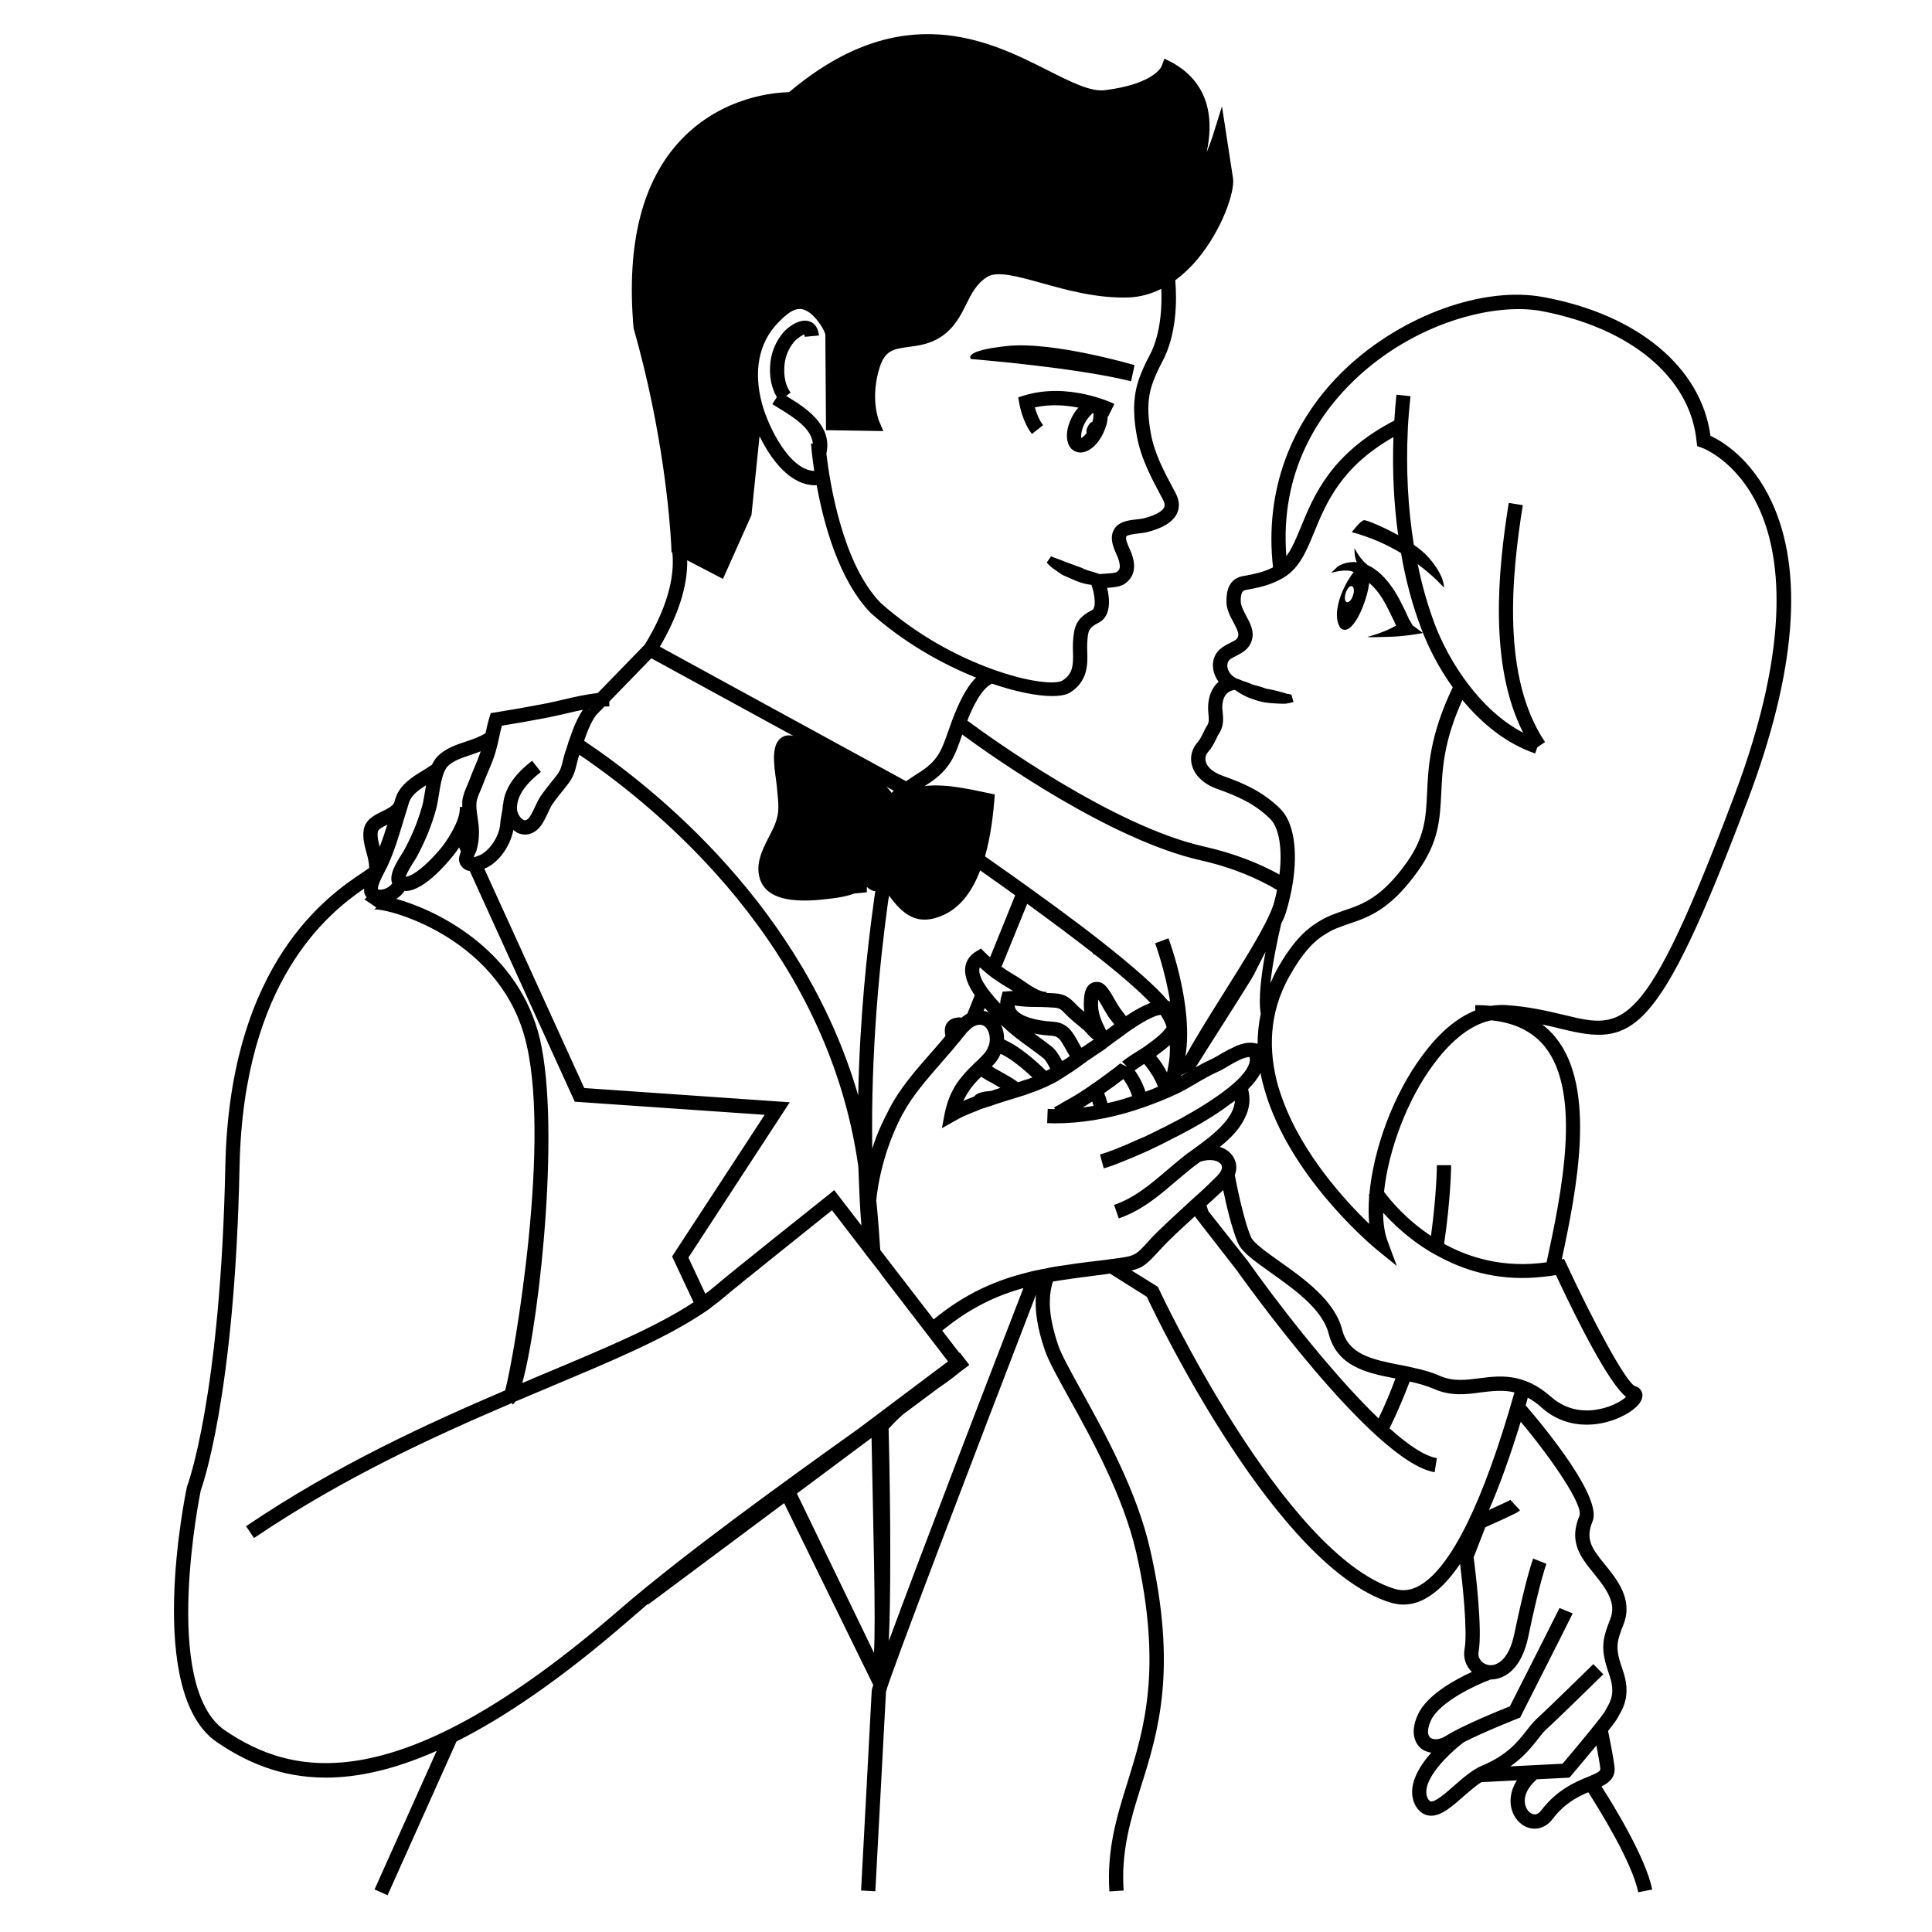 <?xml version="1.0" encoding="UTF-8"?>
<!-- Uploaded to: ICON Repo, www.svgrepo.com, Generator: ICON Repo Mixer Tools -->
<svg fill="#000000" width="800px" height="800px" version="1.1" viewBox="144 144 512 512" xmlns="http://www.w3.org/2000/svg">
 <g>
  <path d="m443.74 245.04 0.934-4.277s-21.488-6.328-33.668-5.078c-12.184 1.254-9.672 3.465-9.672 3.465-0.004 0.004 27.5 2.176 42.406 5.891z"/>
  <path d="m415.43 248.8-1.586 0.484 0.277 1.637c0.035 0.203 0.871 4.969 3.352 8.09l2.961-2.352c-1.098-1.379-1.793-3.32-2.188-4.695 4.117-0.91 8.176-0.586 11.543 0.066-0.691 0.742-1.328 1.684-1.824 2.719-1.211 2.418-1.562 4.938-0.906 6.699 0.301 1.008 0.953 1.715 1.762 2.117 0.508 0.25 1.008 0.352 1.512 0.352 2.172 0 4.535-1.969 5.996-5.039 0.754-1.566 1.211-3.074 1.211-4.488v-0.012c0.023 0.012 0.117 0.055 0.121 0.055l1.652-3.394c-0.496-0.23-12.152-5.809-23.883-2.238zm15.906 7.617c1.008-2.016 2.266-2.871 2.316-3.074 0.152 0.203 0.258 1.16-0.145 2.418-0.004 0.016-0.016 0.035-0.02 0.055-0.328-0.02-0.848 0.465-1.234 1.27-0.352 0.715-0.406 1.32-0.266 1.629-0.02 0.02-0.023 0.055-0.047 0.07-0.504 0.711-1.059 1.113-1.359 1.316-0.152-0.613-0.051-1.973 0.754-3.684z"/>
  <path d="m607.11 356.22c12.898-34.109 15.008-60.855 6.348-79.352-5.344-11.438-13.25-16.02-16.172-17.375-2.418-18.035-19.145-32.094-44.082-36.727-15.973-3.074-37.633 4.781-52.598 18.941-14.711 13.957-21.512 32.598-19.242 52.648-2.574 1.309-5.094 1.762-6.852 2.117-1.008 0.152-1.762 0.301-2.316 0.551-2.215 0.91-3.273 3.125-3.176 6.606 0.051 1.914 1.008 3.727 1.863 5.289 0.707 1.367 1.461 2.769 1.258 3.578-0.152 0.855-0.754 1.211-2.215 1.914-1.664 0.848-3.934 1.957-4.438 4.981-0.25 1.812 0.301 3.777 1.461 5.289-2.266 1.914-3.074 5.238-2.719 8.312 0.152 1.512 0.25 2.367-0.301 3.223-0.402 0.605-0.711 1.309-1.059 2.016-0.457 0.906-0.863 1.762-1.41 2.367-1.566 1.762-2.172 3.93-1.613 6.098 0.707 2.769 3.125 5.09 6.648 6.348 5.441 1.969 9.926 3.836 14.156 8.012 2.371 2.418 3.231 8.016 2.418 14.715-5.188-2.871-11.789-5.594-20.102-7.457-23.926-5.375-56.336-28.695-62.617-33.344 1.246-3.152 3.613-8.438 6.551-9.789 6.363 2.18 11.984 3.281 15.91 3.281 2.141 0 3.789-0.316 4.785-0.945 4.769-3.008 4.637-7.57 4.535-10.906-0.02-0.766-0.051-1.512-0.004-2.207 0.207-3.266 0.336-4.004 2.996-5.359 3.441-1.754 2.969-6.402 2.289-9.266 1.934-0.117 3.496-0.309 4.539-0.996 3.914-2.586 2.371-6.852 1.863-8.266-0.133-0.363-0.316-0.77-0.516-1.211-0.48-1.066-1.199-2.672-0.734-3.215 0.387-0.414 2.41-0.637 3.266-0.73 0.785-0.09 1.512-0.172 2.051-0.309 4.332-1.078 7.047-2.785 8.082-5.082 0.5-1.125 0.832-2.949-0.406-5.285l-0.395-0.734c-2.684-5.008-5.219-9.742-6.188-15.129-0.953-5.219-0.871-9.129 0.266-12.664 0.574-1.797 1.516-3.934 2.711-6.168 3.93-7.297 3.953-16.348 3.512-21.723 2.023-1.492 3.981-3.305 5.809-5.488 6.559-7.824 10.004-17.945 9.496-21.496l-2.934-19.109-2.422 7.762c-0.414 1.309-0.973 2.84-1.648 4.434 0.875-3.941 1.176-8.273 0.098-12.363-1.32-4.961-4.457-8.836-9.34-11.496l-1.934-0.969-0.766 2.035c-0.016 0.051-1.906 4.699-15.035 6.324-3.812 0.449-8.996-2.176-15.043-5.231-15.41-7.789-38.664-19.543-68.613 5.754-3.445 0.055-17.637 1.02-28.641 12.625-10.281 10.844-14.539 27.512-12.586 49.906 7.875 27.625 9.609 50.922 9.941 56.793h-0.012l0.016 0.102c0.047 0.848 0.066 1.32 0.066 1.355l0.035 1.109 0.23 0.121c0.75 6.957-1.797 15.445-7.309 24.41l-12.449 12.809c-3.043 0.348-6.141 1.043-9.145 1.75-1.586 0.371-3.16 0.734-4.676 1.039-4.414 0.855-8.922 1.652-13.387 2.363l-1.16 0.18-0.348 1.129c-0.43 1.387-0.73 2.781-1.031 4.172-1.379 0.918-3.144 1.551-5.043 2.18-2.801 0.934-5.691 1.895-7.742 4.055-0.574 0.609-1.027 1.344-1.41 2.144-0.73 0.508-1.523 0.996-2.332 1.492-2.891 1.777-6.172 3.785-7.32 7.359-0.133 0.406-0.25 0.816-0.371 1.223-0.492 0.977-1.809 1.621-3.215 2.301-1.98 0.957-4.434 2.152-4.856 4.918-0.324 2.141 0.23 4.16 0.77 6.121 0.383 1.402 0.691 2.715 0.68 3.941-0.414 0.301-1.113 0.762-1.738 1.203-8.664 5.793-35.16 23.527-36.375 77.535-1.258 61.414-9.957 84.645-10.203 85.352-0.453 2.211-11.234 54.562 8.012 67.609 7.508 5.09 16.676 9.367 28.816 9.367 8.273 0 17.941-2.016 29.379-7.09l-16.461 36.719 3.445 1.547 18.27-40.758c12.871-6.465 27.855-16.652 45.523-31.98 1.863-1.605 3.559-3.062 5.148-4.43l0.102 0.137 36.051-26.883 23.617 48.199c-0.25 0.75-0.402 1.258-0.402 1.461l-2.82 53 3.777 0.203 2.82-52.852c0.656-3.324 23.629-63.324 39.75-105.25-0.348 4.031 0.309 8.711 2.316 14.609 0.957 2.867 3.375 7.203 6.402 12.695 6.098 10.984 14.402 26.047 17.836 40.961 7.047 30.938 2.066 46.91-2.316 61.012-2.828 9.07-5.492 17.633-4.785 28.863l3.777-0.25c-0.707-10.531 1.863-18.785 4.586-27.508 4.586-14.559 9.723-31.035 2.414-62.977-3.523-15.418-11.992-30.73-18.184-41.918-2.828-5.141-5.297-9.566-6.152-12.086-2.519-7.457-2.769-12.594-1.406-16.883 3.523-0.598 7.047-1.059 10.625-1.512 1.461-0.203 2.973-0.348 4.434-0.605h0.055c4.328 2.719 8.414 5.297 9.77 6.152 3.273 6.953 34.613 71.844 64.641 81.062 1.109 0.301 2.215 0.504 3.375 0.504 2.117 0 4.231-0.605 6.297-1.863 2.922-1.715 5.84-4.68 8.711-8.914 0.578 4.731 2.051 17.809 1.18 22.621-0.414 2.281 0.371 4.488 1.941 5.996-4.523 2.082-11.906 6.125-14.273 11.254-2.473 5.356-0.312 8.062 0.734 8.973 0.77 0.676 1.75 1.012 2.785 1.195-3.473 3.894-6.574 9.098-4.309 13.801 0.863 1.602 2.031 2.555 3.477 2.816 0.273 0.051 0.543 0.074 0.816 0.074 2.719 0 5.426-2.367 8.504-5.066 1.598-1.395 3.231-2.816 4.785-3.824l9.418-0.48c-2.055 3.203-1.785 6.066-1.465 7.387 0.656 2.711 2.629 4.793 5.039 5.301 0.379 0.082 0.754 0.117 1.137 0.117 1.793 0 3.492-0.906 4.777-2.594 3.113-4.082 6.492-5.805 9.426-7.059 2.785 4.336 11.688 18.637 13.227 26.512l3.707-0.73c-1.617-8.297-10.203-22.273-13.422-27.312 2.125-1.062 3.789-2.5 3.426-5.371-0.324-2.551-1.289-7.402-1.684-9.34 1.305-1.652 2.312-3.012 2.578-3.566 0.105-0.215 0.242-0.449 0.383-0.707 1.102-1.93 3.152-5.523 0.922-11.844-2.074-5.906-1.699-7.289 0.23-12.211 2.551-6.535-1.77-11.848-4.918-15.73-3.344-4.117-5.359-6.606-3.309-11.488 2.586-6.219-12.098-24.188-17.734-30.742 0-0.004 0.004-0.012 0.004-0.016 0.203-0.656 0.398-1.367 0.551-2.016 1.16 0.605 2.418 1.461 3.68 2.625 3.723 3.32 7.961 4.527 11.941 4.527 3.672 0 7.152-1.008 9.969-2.519 1.566-0.805 5.09-3.023 4.785-5.543-0.152-1.113-0.957-1.914-2.016-2.172-2.519-1.258-11.336-17.781-18.086-32.344l-0.656-1.359-0.605 0.152c3.981-18.59 9.27-45.293-1.562-58.746-1.059-1.316-2.266-2.519-3.633-3.527 1.77 0.352 3.43 0.754 4.988 1.152 18.945 4.606 25.445 3.094 49.426-60.434zm-123.55 32.469c0.734-1.367 1.137-2.371 1.734-4.66 0.203-0.707 0.352-1.367 0.508-2.016 0.348-1.406 0.605-2.769 0.805-4.082 1.359-8.766 0.203-16.07-3.273-19.547-4.785-4.734-9.875-6.852-15.516-8.867-2.316-0.863-3.93-2.215-4.281-3.727-0.258-0.957 0-1.812 0.75-2.672 0.91-1.008 1.461-2.215 2.016-3.273 0.25-0.551 0.504-1.109 0.855-1.605 1.258-2.016 1.008-4.031 0.805-6.047-0.203-1.664 0.145-4.586 2.664-5.238l0.66-0.152c0.051 0.055 0.051 0.055 0.102 0.105 0.605 0.453 1.566 1.059 2.519 1.512 1.008 0.555 2.168 0.855 3.273 1.258 0.656 0.152 1.004 0.301 1.914 0.453 0.551 0.051 1.109 0.152 1.605 0.203 1.062 0.105 2.016 0.105 2.871 0.152h1.16c0.453-0.105 0.805-0.152 1.152-0.203 0.605-0.152 0.91-0.25 0.91-0.25l-0.555-1.914s-0.203-0.105-0.555-0.152c-0.203-0.051-0.402-0.105-0.656-0.105-0.301-0.145-0.656-0.25-1.109-0.348-0.805-0.203-1.77-0.508-2.769-0.711-0.555-0.102-1.059-0.203-1.613-0.301l-1.309-0.453c-0.957-0.352-2.016-0.453-2.922-0.91-0.895-0.406-1.75-0.559-2.606-0.961-0.348-0.152-0.707-0.309-0.953-0.352-0.105-0.051-0.152-0.102-0.25-0.102l-0.352-0.258c-1.059-0.551-2.117-2.168-1.863-3.473 0.152-1.008 0.754-1.41 2.316-2.168 1.512-0.805 3.629-1.812 4.231-4.488 0.555-2.211-0.605-4.328-1.605-6.191-0.66-1.258-1.367-2.625-1.41-3.68-0.051-1.152 0.102-2.672 0.855-2.973 0.203-0.102 0.953-0.25 1.562-0.352 2.117-0.402 5.75-1.059 9.168-3.223 4.031-2.519 5.793-6.852 7.859-11.84 3.18-7.758 7.106-17.332 21.016-25.246-0.309 8.969 0.102 17.738 1.258 25.996-4.238-2.367-8.363-3.981-8.969-3.981-0.957 0-3.324 3.176-3.324 3.176 5.09 1.367 9.473 3.375 13.047 5.547 1.211 7.106 3.027 13.906 5.441 20.203 1.812 4.785 4.586 10.277 8.262 15.367-6.098 12.746-6.5 21.211-6.801 28.016-0.301 6.445-0.555 11.539-5.34 18.34-6.699 9.422-11.738 11.133-16.68 12.797-1.152 0.402-2.266 0.805-3.426 1.258-1.16 0.504-2.316 1.059-3.477 1.812-3.426 2.062-7.047 5.637-10.984 12.797-0.629 1.148-1.117 2.293-1.617 3.441 0.547-5.262 1.84-11.41 2.894-15.914zm-21.391-16.699c8.516 1.914 15.164 4.836 20.258 7.859-0.203 1.059-0.457 2.117-0.754 3.223-2.102 7.812-15.895 27.109-23.531 40.898 2.203-13.273-4.18-30.504-4.488-31.312l-3.531 1.328c0.047 0.117 2.644 7.164 3.969 15.426-0.188-0.098-0.336-0.141-0.527-0.191h-0.051c-3.176-3.828-9.523-9.32-17.18-15.367-7.656-6.047-16.727-12.594-25.141-18.59-0.051-0.051-0.051-0.051-0.102-0.051-2.062-1.465-4.082-2.887-6.051-4.273 1.594-5.633 2.258-11.664 2.586-16.414-4.133-0.754-12.238-3.019-18.594-2.207l1.293-0.832c5.496-3.652 6.812-7.438 8.469-12.223 0.07-0.191 0.145-0.414 0.215-0.605 8.266 6.086 39.254 27.941 63.16 33.332zm15.941 40.637c-0.535 2.676-0.848 5.344-0.828 7.981l-0.656-0.152c-1.965-0.398-3.981 0.203-5.844 1.113v0.051c-1.109 0.453-2.168 1.059-3.125 1.613-0.805 0.504-1.562 0.906-2.211 1.258-0.203 0.102-0.402 0.203-0.605 0.301-1.367 0.605-2.672 1.309-3.981 2.066 1.723-2.852 14.609-22.859 15.637-24.914v-0.051c1.133-2.281 2.07-4.109 2.883-5.664-1.125 6.023-1.93 12.477-1.27 16.398zm-19.301 15.414c-0.039 0.023-0.082 0.047-0.109 0.07-0.555 0.301-1.113 0.656-1.719 1.008 0.016-0.059 0.023-0.117 0.039-0.18 0.578-0.312 1.188-0.602 1.789-0.898zm-8.43-4.211c1.258-0.91 2.519-1.863 3.629-2.871 0.105 1.914-0.051 3.828-0.453 5.844 0 0.051-0.051 0.145-0.051 0.203-0.051 0.402-0.105 0.801-0.25 1.203-0.707-1.457-1.664-2.918-2.875-4.379zm0.504 8.164c-1.109 0.508-2.211 0.91-3.32 1.316-0.508-1.664-1.316-3.375-2.469-5.094-0.152-0.203-0.25-0.402-0.402-0.551 0.707-0.508 1.562-1.059 2.519-1.715 1.707 2.062 2.918 4.078 3.672 6.043zm-15.164-27.609c-0.953-0.309-1.965-0.203-2.719 0.301-1.562 1.008-1.715 3.273-1.762 4.734-0.051 0.953 0 1.863 0.102 2.719-0.504-0.402-1.008-0.855-1.512-1.309l-0.707-0.711c-1.367-1.406-2.672-2.719-5.547-2.867-0.75-0.055-1.461-0.105-2.211-0.105l-0.051-0.301c-1.566 0.203-4.383-1.719-6.246-3.027-0.91-0.605-1.715-1.152-2.371-1.512-1.152-0.656-2.211-1.359-3.269-2.117l6.801-16.676c5.996 4.379 11.992 8.816 17.332 12.992 0.102 0.152 0.203 0.352 0.301 0.508l0.203-0.105c6.246 4.891 11.539 9.422 14.812 12.852-1.812 0.707-3.981 1.809-6.5 3.523-0.512-0.688-1.062-1.395-1.566-2.098-0.203-0.25-0.551-0.906-1.004-1.605-1.77-3.18-2.777-4.691-4.086-5.195zm3.578 11.082-2.168 1.605c-1.258-2.465-2.316-4.836-2.117-7.559 0-0.145 0-0.348 0.051-0.605 0.504 0.805 1.109 1.863 1.461 2.519 0.555 0.91 1.008 1.664 1.258 2.066 0.508 0.664 1.012 1.316 1.516 1.973zm-35.219-12.09v-0.051c-0.453-0.957-0.598-1.812-0.551-2.469 0.051-0.152 0.051-0.301 0.152-0.504 0.398 0.348 0.801 0.707 1.203 1.059 1.008 0.906 2.016 1.664 3.074 2.367 0.906 0.656 1.863 1.258 2.871 1.812 0.504 0.301 1.059 0.656 1.664 1.059-0.457 0-0.957 0-1.461 0.051l-1.316 0.102-0.344 1.258c-0.203 0.656-0.305 1.359-0.305 1.965-0.953-1.008-1.762-1.969-2.469-2.828-1.156-1.453-2.016-2.762-2.519-3.82zm1.914 8.918c-0.402-0.203-0.863-0.352-1.316-0.402l0.309-0.754c0.355 0.398 0.707 0.75 1.008 1.156zm-3.676-4.535-1.965 4.887h-0.051c-0.504 0.309-1.004 0.656-1.512 1.059-0.402-0.102-0.75-0.102-1.109-0.051-2.117 0.25-2.871 1.512-3.125 2.266-0.25 0.75-0.203 1.664 0 2.57v0.051c-1.258 1.566-2.621 3.074-3.93 4.586-3.981 4.535-8.062 9.219-10.781 14.41-1.863 3.527-3.477 6.953-4.684 10.883-0.402-26.148 2.012-49.523 4.125-64.992 0.055-0.504 0.152-1.008 0.258-1.613 0.023-0.168 0.047-0.316 0.066-0.48 3.457 4.75 7.379 8.438 14.59 5.074 4.641-2.16 7.594-6.606 9.566-11.734 3.004 2.106 6.121 4.316 9.273 6.59l-6.648 16.426c-0.453-0.352-0.906-0.805-1.359-1.258l-1.059-1.059-1.258 0.754c-1.715 1.004-2.719 2.519-2.922 4.328-0.246 2.266 0.809 4.785 2.523 7.305zm-23.398-55.262 1.93 1.055c-0.211 0.191-0.371 0.383-0.57 0.574-0.066-0.098-0.105-0.191-0.176-0.281-0.348-0.484-0.773-0.91-1.184-1.348zm30.047 75.363c-0.754-0.402-1.461-0.805-2.117-1.258l0.051-0.055c1.008-0.953 1.762-2.062 2.266-3.269 0.145 0.051 0.348 0.152 0.551 0.25 2.172 1.109 5.144 3.426 7.863 5.996-0.352 0.145-0.711 0.25-1.059 0.402-0.855 0.25-1.812 0.551-2.719 0.906-0.309-0.25-0.605-0.453-0.91-0.656-1.355-0.906-2.664-1.609-3.926-2.316zm0.152 4.434c-0.801 0.25-1.605 0.504-2.414 0.805-0.105 0-0.25 0-0.352 0.051-0.504 0-1.008 0.102-1.461 0.152-0.906 0.145-2.066 0.453-2.769 1.309-0.301 0.102-0.605 0.25-0.906 0.352-0.605 0.203-1.16 0.453-1.715 0.707-0.055 0.051-0.152 0.051-0.203 0.102 0.25-0.551 0.504-1.109 0.855-1.664 0.145-0.25 0.301-0.504 0.453-0.707 0.906-1.512 2.117-2.769 3.375-4.031h0.051c1.008 0.656 2.016 1.211 3.074 1.762 0.652 0.406 1.309 0.762 2.012 1.164zm2.316-12.141c-0.453-0.25-0.906-0.453-1.359-0.707 0.051-1.41-0.25-2.777-0.855-3.93l0.402 0.402 0.605 0.504c1.762 1.715 4.231 3.527 6.644 5.289 1.316 0.957 2.519 1.812 3.527 2.625 0.605 0.453 1.258 1.512 1.914 2.871-0.348 0.203-0.707 0.402-1.059 0.598-3.269-3.219-6.945-6.191-9.82-7.652zm7.66-1.512c-0.352-0.25-0.707-0.508-1.008-0.754 1.613 0.352 3.231 0.508 4.734 0.605 1.664 0.152 2.211 1.008 3.375 3.125l0.656 1.152c0.203 0.352 0.453 0.754 0.656 1.113-0.656 0.453-1.309 0.906-2.016 1.309-0.855-1.664-1.762-3.023-2.719-3.777-1.062-0.859-2.32-1.766-3.68-2.773zm3.93-3.879c-4.938-0.301-8.566-1.512-9.73-3.176-0.203-0.25-0.348-0.605-0.453-1.109 0.453 0.051 0.91 0.102 1.367 0.152 0.906 0.102 2.012 0.203 2.769 0.203 2.012 0 4.231 0.051 6.398 0.203 1.41 0.051 1.863 0.504 3.027 1.715l0.805 0.805c0.801 0.75 1.664 1.461 2.519 2.168 0.504 0.402 0.953 0.805 1.461 1.211 0.301 0.25 0.551 0.605 0.855 0.906 0.551 0.605 1.109 1.211 1.809 1.664-1.109 0.707-2.211 1.461-3.223 2.168-0.203-0.25-0.352-0.551-0.504-0.805l-0.605-1.109c-1.258-2.227-2.668-4.797-6.496-4.996zm-72.867-185.2c3.754-3.891 5.801-4.539 8.402-2.691 1.633 1.168 3.598 3.898 4.168 5.707l0.18 25.422 15.184 0.238-1.133-2.676c-0.023-0.059-2.457-5.969 0.188-14.273 1.441-4.523 3.82-4.84 7.754-5.367 2.574-0.344 5.496-0.734 8.344-2.574 3.68-2.387 5.344-5.75 6.816-8.711 1.375-2.781 2.676-5.402 5.496-7.215 2.641-1.719 8.152-0.176 14.52 1.598 6.5 1.809 14.602 4.086 23.023 3.805 2.961-0.098 5.871-0.887 8.66-2.277 0.301 6.906-0.742 13.254-3.117 17.66-0.91 1.699-2.172 4.254-2.988 6.805-1.734 5.387-1.047 10.852-0.383 14.488 1.074 5.969 3.871 11.195 6.574 16.242l0.387 0.727c0.637 1.195 0.371 1.777 0.293 1.969-0.238 0.535-1.254 1.895-5.531 2.953-0.406 0.102-0.957 0.152-1.562 0.223-1.949 0.211-4.375 0.48-5.703 2-2.051 2.363-0.684 5.41 0.133 7.238 0.156 0.348 0.309 0.676 0.406 0.953 0.957 2.66 0.387 3.305-0.383 3.82-0.492 0.266-2.41 0.367-3.223 0.414-0.488 0.023-0.906 0.055-1.289 0.102-0.598-0.215-1.195-0.441-1.891-0.645-0.977-0.207-1.977-0.586-2.926-1.059-2-0.727-4-1.422-5.43-2.031-1.484-0.504-2.59-0.961-2.59-0.969l-1.133 1.641s0.672 0.898 2.16 1.906c0.742 0.453 1.551 1.219 2.559 1.621 0.992 0.434 2.051 0.926 3.125 1.359 1.082 0.434 2.191 0.766 3.269 0.926 0.266 0.051 0.473 0.066 0.734 0.105 0.875 2.445 1.352 6.086 0.16 6.691-4.211 2.144-4.797 4.336-5.055 8.496-0.051 0.801-0.031 1.664 0 2.555 0.105 3.57-0.031 5.871-2.781 7.598-1.891 1.18-9.297 0.387-18.738-3.043v-0.047l-0.074 0.016c-8.957-3.258-19.734-8.898-29.418-17.527-10.105-10.445-13.445-31.84-14.348-39.562l0.012 0.004c1.719-7.742-6.027-12.445-10.664-15.246l1.184-0.887c-1.895-2.527-1.797-5.93-1.578-7.734 0.258-2.086 1.117-4.066 2.492-5.723 0.777-0.941 2.398-1.891 2.68-1.977 0 0.004 0.105 0.16 0.145 0.648l3.758-0.344c-0.242-2.66-1.727-3.512-2.594-3.777-2.625-0.832-5.777 1.688-6.898 3.031-1.844 2.215-3.004 4.875-3.34 7.68-0.441 3.586 0.18 6.84 1.676 9.395l-1.195 1.863c0.504 0.324 1.066 0.672 1.684 1.039 4.606 2.785 8.711 5.617 9.059 9.391l-0.488 0.035c0.023 0.363 0.246 3.168 0.855 7.246-6.699-0.352-12.133-11.73-13.789-17.648-2.406-8.695-0.934-16.355 4.164-21.605zm-24.035 62.914 9.473 4.941 7.551-16.902 2.144-20.914c3.047 6.195 8.098 13.008 14.785 13.004 0.117 0 0.242-0.031 0.359-0.035 1.855 10.238 5.879 25.156 14.312 33.871 8.836 7.875 18.887 13.516 27.93 17.133-2.762 2.684-4.742 7.106-6.359 11.359-0.414 1.094-0.77 2.121-1.109 3.09-1.543 4.438-2.559 7.371-6.973 10.305l-1.461 0.941c-0.945 0.605-1.793 1.18-2.644 1.77l-65.258-35.656c4.918-8.402 7.359-16.102 7.25-22.906zm-26.039 39.359 0.465 0.449-0.559-0.434c0.023-0.012 0.059-0.012 0.094-0.016zm-0.695 6.816c0.613-1.621 1.477-3.672 2.625-5.176l2.16-2.215c0.441-0.031 0.883-0.059 1.309-0.059v-1.289l11.133-11.453 37.664 20.574c-1.426-0.344-2.769-0.191-3.856 1.055-2.367 2.672-0.855 9.02-0.555 12.293 0.402 4.887 1.008 6.848-0.953 11.133-1.566 3.324-4.031 7.047-3.93 10.934 0.309 9.523 12.395 8.566 19.445 7.656 2-0.246 4.07-0.594 5.941-1.305l3.352-0.328v-1.293l0.055-0.105c0.562 0.523 1.203 0.938 1.891 1.074 0.102 0.02 0.195-0.012 0.297 0-0.051 0.359-0.102 0.695-0.145 1.062-0.105 0.605-0.203 1.211-0.25 1.77-1.77 12.645-3.727 30.73-4.133 51.332-14.453-49.793-53.75-81.355-72.645-93.992 0.191-0.555 0.379-1.094 0.594-1.668zm-12.855 78.586c-6.43-22.258-27.164-32.164-37.508-35.02 0.922-0.594 1.676-1.324 2.195-2.133 0.098 0.004 0.152 0.047 0.246 0.047 0.289 0 0.59-0.023 0.918-0.086 5.359-0.91 12.105-9.645 12.938-10.926 0.117-0.18 0.23-0.379 0.348-0.562l0.473 1.098c-0.418 1.164-0.676 2.106-0.387 2.84 0.418 1.34 1.461 2.141 2.75 2.348l27.812 61.121 50.332 3.477-24.535 37.535 5.691 12.141c-9.969 6.602-24.082 12.445-40.305 19.242l-5.09 2.168c4.84-17.688 10.414-71.523 4.121-93.289zm39.91 60.039 26.852-41.16-54.461-3.777-26.492-58.141c0.289-0.117 0.594-0.23 0.836-0.348 3.422-1.832 6.117-5.914 6.871-9.898 0.367 0.293 0.734 0.59 1.152 0.777 0.641 0.293 1.301 0.438 1.953 0.438 1.102 0 2.191-0.414 3.144-1.215 1.32-1.113 2.137-2.863 2.922-4.555 0.383-0.82 0.746-1.617 1.148-2.223 0.789-1.168 1.688-2.289 2.586-3.402 0.629-0.785 1.258-1.578 1.863-2.387 1.254-1.719 1.648-3.332 2.023-4.898 0.156-0.641 0.316-1.305 0.543-1.996 0.051-0.145 0.105-0.316 0.156-0.469 21.055 14.262 65.742 50.848 73.934 109.16v0.055c0.203 5.543 0.402 10.625 0.805 15.516l-7.203-9.371-1.461 1.211c-1.113 0.855-26.504 21.105-29.926 24.078-0.906 0.754-1.809 1.516-2.769 2.172zm-53.074-128.78c0.746-1.754 1.527-3.562 2.039-5.473 0.363-1.266 0.641-2.535 0.918-3.805 0.207-0.961 0.414-1.934 0.672-2.898 4.117-0.664 8.266-1.406 12.328-2.195 1.566-0.312 3.18-0.691 4.812-1.066 1.414-0.332 2.863-0.664 4.316-0.957-1.117 1.707-1.996 3.617-2.602 5.195-0.371 0.988-0.707 1.93-1.152 3.203-0.293 0.977-0.586 1.91-0.887 2.766-0.277 0.82-0.465 1.582-0.645 2.324-0.332 1.367-0.594 2.449-1.395 3.547-0.57 0.762-1.168 1.516-1.773 2.262-0.957 1.199-1.918 2.398-2.777 3.668-0.504 0.75-0.961 1.723-1.43 2.727-0.586 1.266-1.254 2.691-1.934 3.266-0.523 0.434-0.836 0.348-1.098 0.227-0.898-0.406-1.727-1.809-1.75-2.949-0.07-3.215 1.949-6.316 6.332-9.766l-2.332-2.973c-3.18 2.488-7.266 6.367-7.691 11.684l-0.082 0.004c0.047 0.641-0.133 1.582-0.309 2.5-0.152 0.828-0.309 1.648-0.348 2.41-0.172 3.133-2.508 6.867-5.148 8.293-0.625 0.312-1.25 0.527-1.879 0.707 0.09-0.277 0.18-0.555 0.203-0.656 0.266-0.434 0.418-0.848 0.504-1.102 0.484-1.652 0.68-3.094 0.68-4.961 0-1.273-0.188-2.574-0.371-3.859-0.211-1.41-0.406-2.746-0.289-3.941 0.074-0.902 0.559-2.031 1.031-3.125 0.266-0.613 0.523-1.219 0.727-1.785 0.41-1.113 0.867-2.191 1.328-3.269zm-13.82 10.031c0.312-1.129 0.539-2.508 0.77-3.969 0.434-2.695 0.973-6.051 2.301-7.457 1.402-1.473 3.727-2.242 6.191-3.062 0.867-0.289 1.734-0.605 2.59-0.938-0.43 1.301-0.941 2.586-1.512 3.914-0.488 1.145-0.973 2.289-1.406 3.477-0.176 0.508-0.406 1.031-0.637 1.566-0.562 1.305-1.199 2.785-1.328 4.273-0.051 0.508-0.012 1.008 0.004 1.512l-0.66 0.02c0.098 3.059-1.867 6.359-3.723 9.203-1.617 2.5-7.371 8.742-10.402 9.262-0.082 0.016-0.152 0.023-0.215 0.023 0.332-1.145 1.699-3.293 2.191-4.074 0.301-0.473 0.543-0.867 0.699-1.137 2.285-4.219 3.918-8.227 5.137-12.613zm-8.582 2.832c0.469-1.57 0.941-3.141 1.441-4.707 0.609-1.883 2.422-3.234 4.5-4.539-0.105 0.621-0.215 1.238-0.316 1.84-0.211 1.309-0.402 2.555-0.684 3.559-1.145 4.106-2.676 7.863-4.816 11.82-0.117 0.215-0.324 0.535-0.57 0.926-1.465 2.316-3.516 5.613-2.578 7.84-0.289 0.441-0.816 0.957-1.656 1.336-0.906 0.398-1.668 0.422-2.07 0.258-0.348-0.781 1.254-3.809 1.785-4.801 0.301-0.57 0.57-1.09 0.754-1.5 1.789-3.938 3.023-8.047 4.211-12.031zm-4.32 1.18c-0.613 2.004-1.293 3.969-2.004 5.883-0.379-1.406-0.699-2.75-0.523-3.918 0.102-0.707 1.031-1.23 2.527-1.965zm128.97 219.48-20.426-42.219 19.719-14.699 0.059-0.047c0.461 24.531 1.152 47.898 0.648 56.965zm-4.109-59.402c-19.531 13.941-46.359 33.273-63.48 48.074-58.844 51.035-86.707 43.883-104.39 31.891-17.129-11.637-6.5-63.176-6.449-63.531 0.152-0.504 9.047-24.238 10.309-86.203 1.082-48.824 23.367-66.746 32.984-73.352 0.004 0.492 0.004 0.977 0.168 1.438 0.117 0.332 0.336 0.598 0.535 0.883-0.215 0.152-0.418 0.316-0.57 0.539l3.117 2.137c-0.262 0.383-0.605 0.523-0.715 0.551 3.144-0.594 32.285 6.949 39.883 33.25 7.602 26.277-2.676 85.508-5.019 94.168-20.621 8.848-44.562 19.703-68.676 36.004l2.117 3.125c23.965-16.176 47.77-26.953 68.352-35.777l0.168 0.402c0.23-0.098 0.48-0.395 0.727-0.785l8.395-3.543c16.172-6.801 30.23-12.645 40.457-19.297 0.656-0.402 1.309-0.855 1.914-1.258 0.453-0.301 0.855-0.605 1.258-0.953 1.258-0.91 2.469-1.863 3.629-2.871 2.871-2.469 22.621-18.238 28.266-22.777l8.414 10.934 0.75 1.008 3.582 4.586s0.051 0.051 0.051 0.105l0.504 0.707 17.457 22.711zm8.039 56.281c0.504-10.379 0.555-32.285-0.051-56.266 1.305-1.465 2.59-2.695 3.871-3.836l9.203-6.863c1.934-1.32 3.875-2.707 5.82-4.336l2.504-1.867-2.539-3.289-0.109 0.086-4.539-5.894c7.356-6.039 14.41-9.32 21.512-11.281-9.773 25.23-27.41 71.074-35.672 93.547zm59.398-101.27h-0.148c-1.863 0.25-3.727 0.504-5.594 0.707h-0.152c-2.719 0.352-5.438 0.711-8.211 1.16-1.562 0.203-3.066 0.504-4.637 0.855-0.25 0-0.504 0.051-0.75 0.152-1.258 0.195-2.469 0.504-3.727 0.855-7.91 2.012-15.973 5.441-24.285 12.289l-14.156-18.383c-0.25-3.93-0.555-8.016-0.957-12.141l-0.102-0.855v-0.109c0.707-7.453 3.269-16.02 6.953-22.871 2.57-4.836 6.5-9.32 10.277-13.652 1.008-1.152 2.012-2.316 2.973-3.426l0.051-0.051c0.555-0.711 1.109-1.367 1.664-2.016 0.309-0.301 0.555-0.656 0.805-1.008 0.25-0.301 0.555-0.605 0.805-0.953 0 0 0-0.055 0.051-0.055 0.25-0.402 0.555-0.707 0.855-0.953 0.656-0.711 1.258-1.16 1.863-1.367 0.203-0.051 0.352-0.145 0.555-0.203 0 0.055 0.051 0.055 0.051 0.055h0.051v-0.051c0.656-0.145 1.258 0 1.77 0.402 0.348 0.258 0.656 0.656 0.855 1.113 0.453 0.855 0.598 1.965 0.453 3.066-0.051 0.402-0.152 0.805-0.402 1.309-0.25 0.711-0.754 1.516-1.613 2.324-0.203 0.25-0.402 0.453-0.656 0.656-0.352 0.402-0.707 0.75-1.152 1.109-0.508 0.504-1.008 1.008-1.516 1.512-0.707 0.707-1.359 1.41-1.965 2.168-0.754 0.91-1.461 1.863-2.066 2.922-0.152 0.309-0.301 0.555-0.453 0.855-0.957 1.812-1.613 3.777-2.066 5.949l-0.75 3.981 3.523-1.969c0.656-0.402 1.367-0.75 2.066-1.109 0.555-0.25 1.16-0.504 1.77-0.754 0.348-0.145 0.75-0.301 1.109-0.453 0.203-0.051 0.352-0.145 0.551-0.203 0.438-0.207 0.891-0.359 1.348-0.562 0.555-0.203 1.109-0.352 1.664-0.555 0.504-0.152 1.008-0.301 1.562-0.504h0.055l0.348-0.152c1.715-0.555 3.43-1.109 5.144-1.613l0.301-0.102 0.309-0.105 0.707-0.203c1.109-0.348 2.117-0.656 3.125-1.059 0.203-0.051 0.352-0.145 0.551-0.203 0.957-0.301 1.812-0.656 2.672-1.059 0.453-0.145 0.855-0.348 1.258-0.551 0.711-0.352 1.41-0.711 2.066-1.008 0.051-0.105 0.152-0.152 0.25-0.152 0.555-0.352 1.16-0.707 1.715-1.059 0.457-0.301 0.855-0.555 1.316-0.855 0.801-0.504 1.664-1.059 2.414-1.613 0.605-0.402 1.109-0.801 1.664-1.203l1.41-1.008 0.25-0.152c0.906-0.656 1.914-1.309 3.125-2.117 0.25-0.152 0.504-0.352 0.75-0.504 0.309-0.203 0.605-0.457 0.91-0.711l1.359-1.008 2.574-1.859 1.562-1.16c0.555-0.402 1.059-0.754 1.562-1.059 3.578-2.367 5.699-3.223 6.957-3.426 0.707 1.004 1.258 2.117 1.605 3.269-1.008 1.566-3.125 3.231-5.188 4.691-0.453 0.348-0.906 0.656-1.359 0.953l-1.211 0.754c-0.203 0.145-0.402 0.25-0.605 0.402-0.953 0.551-1.762 1.152-2.519 1.664-0.301 0.25-0.605 0.504-0.906 0.707l1.309 1.359-1.809-0.906c-0.508 0.402-1.008 0.805-1.516 1.211-1.578 1.172-2.938 2.18-4.199 3.086-0.66 0.504-1.316 0.906-1.969 1.359-0.402 0.301-0.805 0.605-1.211 0.855-1.109 0.754-2.262 1.512-3.473 2.215-0.309 0.145-0.605 0.348-0.957 0.551-0.605 0.352-1.203 0.656-1.809 1.008-0.258 0.152-0.555 0.352-0.805 0.504-0.203 0.105-0.453 0.258-0.656 0.352-0.309 0.152-0.656 0.352-0.957 0.508l0.25 0.453c-0.656 0-1.309 0-1.914-0.055l-0.051 1.008-0.105 2.769c0.66 0 1.316 0.055 1.969 0.055 6.953 0 14.055-1.16 21.363-3.477 1.203-0.402 2.414-0.805 3.629-1.258 0.75-0.25 1.512-0.551 2.211-0.855 0.508-0.152 0.957-0.352 1.41-0.555 1.16-0.453 2.316-0.953 3.477-1.512 0.102 0 0.145-0.051 0.25-0.102 1.762-0.805 3.426-1.812 5.188-2.828l0.051-0.051c0.051-0.051 0.102-0.051 0.152-0.102 1.859-1.059 3.777-2.172 5.84-3.074 0.152-0.051 0.309-0.152 0.508-0.25 0.605-0.309 1.309-0.711 2.012-1.16 1.77-1.008 3.883-2.266 5.547-2.367 0.203 0.555 0.152 1.152-0.105 1.863-1.059 3.066-5.586 6.801-11.281 10.43-1.516 0.953-3.125 1.965-4.785 2.867-0.605 0.352-1.16 0.656-1.77 1.008-1.152 0.605-2.316 1.258-3.473 1.812-0.711 0.402-1.41 0.75-2.117 1.059-0.91 0.504-1.812 0.906-2.719 1.359-0.508 0.203-0.957 0.453-1.461 0.711-0.555 0.195-1.109 0.453-1.664 0.707h-0.051c-4.434 2.066-8.16 3.473-10.184 4.031l1.008 3.68c1.109-0.309 3.125-1.008 5.644-2.066 1.812-0.711 3.879-1.613 6.144-2.625 2.016-0.953 4.133-1.965 6.297-3.125 1.16-0.551 2.266-1.152 3.426-1.762 2.215-1.16 4.383-2.418 6.5-3.727 2.016-1.258 3.93-2.519 5.644-3.879h0.055c0.348-0.25 0.707-0.508 1.059-0.754-0.055 0.203-0.055 0.453-0.055 0.656h-0.051c-0.203 1.41-0.855 2.769-1.762 4.031-2.156 3.031-5.785 5.703-8.957 8.02-0.352 0.25-0.754 0.551-1.109 0.801-0.508 0.352-0.957 0.66-1.367 1.008-0.605 0.508-1.211 0.957-1.809 1.461-1.113 0.91-2.172 1.812-3.231 2.719-4.281 3.629-8.309 7.055-13.703 8.922l1.258 3.578c6.047-2.117 10.328-5.75 14.863-9.621 0.656-0.555 1.258-1.059 1.914-1.613 1.008-0.805 1.965-1.664 3.023-2.469 0.055-0.051 0.105-0.051 0.152-0.102 0.504-0.402 1.059-0.805 1.613-1.211h0.051c2.57-0.906 4.785-0.348 5.492 0.711 0.754 1.109-0.555 2.57-1.109 3.117-1.059 1.059-2.418 2.371-4.031 3.883-0.957 0.855-2.016 1.812-3.074 2.769-4.031 3.727-8.262 7.559-10.531 10.027l-0.352 0.402c-3.672 4.031-3.672 4.031-9.219 4.785zm5.09-43.129c-2.172 0.754-4.332 1.367-6.5 1.812h-0.051c-0.203-0.855-0.508-1.762-0.863-2.621 1.812-1.258 3.527-2.519 5.094-3.727 0.102 0.102 0.145 0.25 0.25 0.348 0.961 1.418 1.617 2.777 2.07 4.188zm-10.227 2.57c-0.957 0.145-1.914 0.301-2.871 0.453 0.855-0.555 1.719-1.109 2.519-1.613 0.098 0.406 0.25 0.758 0.352 1.16zm34.359 22.32c0.805 3.981 2.367 10.48 3.926 14.055 1.059 2.414 4.438 4.785 8.672 7.809 6.098 4.332 13.652 9.672 15.316 16.07 2.211 8.816 10.078 10.531 17.734 11.992-1.309 3.527-2.769 7.047-4.484 10.578-12.848-12.344-27.961-32.195-34.613-41.664l-10.48-13.25c-0.152-0.508-0.352-1.008-0.504-1.516 1.664-1.457 3.176-2.918 4.434-4.074zm52.145 104.74c-2.266 1.309-4.434 1.613-6.648 0.953-29.477-9.016-62.273-78.844-62.574-79.547l-0.25-0.508-0.457-0.301s-2.82-1.77-6.5-4.035c3.074-0.707 4.133-1.762 7.457-5.387l0.348-0.352c1.863-2.117 5.547-5.492 9.02-8.664 0 0.051 0.051 0.152 0.051 0.203l10.883 14.008c1.516 2.062 36.176 50.93 52.551 53.652l0.598-3.727c-3.269-0.551-7.656-3.523-12.539-7.906 2.012-4.133 3.777-8.266 5.34-12.395 2.266 0.504 4.488 1.109 6.449 1.965 4.484 1.965 8.508 1.461 12.445 0.906 2.973-0.348 5.793-0.707 8.867 0-8.16 28.762-16.676 46.246-25.039 51.133zm44.457 50.773c-3.223 1.328-8.09 3.332-12.281 8.82-0.457 0.598-1.152 1.273-2.137 1.066-0.969-0.203-1.828-1.199-2.141-2.484-0.523-2.195 0.613-4.637 3.047-6.769l8.66-0.438 0.523-0.621c1.301-1.531 4.051-4.777 6.629-7.914 0.395 2.074 0.836 4.488 1.023 5.977 0.105 0.766-0.191 1.078-3.324 2.363zm-2.203-69.184c-2.922 6.969 0.371 11.023 3.871 15.324 3.445 4.242 5.949 7.82 4.324 11.969-2.188 5.582-2.691 7.969-0.273 14.844 1.656 4.699 0.328 7.023-0.637 8.711-0.191 0.336-0.367 0.645-0.504 0.926-0.551 1.062-6.055 7.789-11.25 13.914l-13.84 0.699c3.547-2.465 5.664-5.129 7.32-7.25 0.762-0.973 1.422-1.832 2.121-2.473 2.934-2.656 14.699-14.184 15.203-14.676l-2.644-2.695c-0.121 0.117-12.211 11.961-15.098 14.582-0.891 0.816-1.699 1.848-2.555 2.949-2.289 2.926-5.133 6.578-11.707 9.301-2.629 1.094-5.148 3.293-7.586 5.43-2.086 1.828-4.938 4.367-6.16 4.121-0.332-0.066-0.66-0.578-0.781-0.805-2.258-4.695 6.246-12.418 9.562-14.887 5.445-2.797 14.148-6.211 14.246-6.254l0.672-0.266 0.324-0.641c8.906-17.551 13.48-26.625 13.613-26.973l-3.496-1.426c-0.344 0.754-7.934 15.754-13.16 26.051-2.699 1.078-12.629 5.098-16.871 7.793-1.906 1.215-3.531 1.098-4.246 0.473-0.832-0.73-0.75-2.469 0.211-4.543 2.293-4.973 12.176-9.5 15.793-10.82l-0.012-0.023c0.02 0 0.039 0.004 0.059 0.004 3.762 0 8.184-2.871 9.93-11.25 3.09-14.82 4.805-19.355 4.828-19.398l-3.512-1.406c-0.016 0.047-1.793 4.578-5.012 20.035-1.41 6.758-4.609 8.609-6.906 8.176-1.508-0.297-2.871-1.676-2.543-3.477 1.078-5.981-0.91-21.992-1.309-25.066l3.094-7.957c8.602-3.824 8.871-4.137 9.18-4.504l-2.551-2.746c-0.434 0.273-2.871 1.406-5.664 2.672 0-0.004 0.004-0.012 0.004-0.016 2.828-6.492 5.637-14.305 8.41-23.367 8.723 10.445 16.656 22.281 15.551 24.945zm12.359-31.52c-1.109 1.008-3.578 2.519-7.004 3.223-3.375 0.711-8.363 0.711-12.848-3.223-1.77-1.562-3.477-2.719-5.144-3.527-1.258-0.605-2.414-1.008-3.578-1.309-3.727-0.957-7.152-0.504-10.328-0.102-3.578 0.453-6.953 0.906-10.48-0.66-2.117-0.953-4.383-1.562-6.699-2.062-1.211-0.309-2.469-0.555-3.727-0.805h-0.102c-7.305-1.461-13.602-2.719-15.316-9.324-1.965-7.758-10.184-13.598-16.777-18.238-3.316-2.363-6.691-4.781-7.348-6.242-2.066-4.637-4.133-15.367-4.332-16.523 0.656-1.715 0.508-3.375-0.453-4.887-0.805-1.258-2.012-2.117-3.527-2.574 2.922-2.316 5.644-5.09 6.902-8.309h0.055c0.551-1.309 0.906-2.719 0.906-4.18 0-0.906-0.105-1.863-0.352-2.82 1.461-1.461 2.57-2.871 3.273-4.289 0.348 1.812 0.805 3.578 1.359 5.344 0.352 1.203 0.754 2.414 1.211 3.578 8.012 21.305 27.859 37.586 28.164 37.836l5.391 4.383-2.418-6.5c-0.805-2.172-1.203-4.734-1.203-7.609 2.621 2.918 6.695 6.801 12.086 10.125 1.109 0.656 2.266 1.309 3.477 1.914 7.152 3.727 16.172 6.191 26.902 4.934 1.109-0.102 2.211-0.25 3.324-0.453 0.145 0.309 0.301 0.605 0.453 0.957 5.336 11.344 13.496 27.617 18.133 31.344zm-21.512-92.801c9.969 12.445 4.328 39.195 0.453 57.133-11.082 1.566-20.152-1.059-27.156-4.887 1.809-12.293 1.859-20.66 1.859-20.859h-3.777c0 0.195-0.051 7.656-1.562 18.742-6.5-4.289-10.73-9.371-12.445-11.688 1.152-10.934 6.098-24.383 13.145-33.805 3.527-4.785 8.871-10.328 15.266-11.637 6.309 0.652 10.941 2.969 14.219 7zm-10.18-11.031c-1.406-0.102-2.82 0-4.231 0.203-1.309-0.145-2.621-0.203-4.031-0.203v1.41c-4.938 1.969-9.672 5.996-14.055 11.992-7.758 10.383-12.949 24.844-14.008 36.727l-0.203 0.152s0.055 0.102 0.152 0.25c-0.203 2.672-0.203 5.144 0 7.457-6.191-5.996-17.582-18.289-22.922-32.898-0.453-1.211-0.855-2.469-1.258-3.777-2.519-9.168-2.469-19 2.871-28.668 3.777-6.801 6.953-9.926 10.176-11.738 1.109-0.707 2.266-1.203 3.426-1.605 0.754-0.309 1.461-0.555 2.215-0.805 5.238-1.762 11.133-3.727 18.539-14.207 5.441-7.703 5.691-13.547 6.047-20.355 0.301-6.5 0.605-13.75 5.594-24.789 5.184 6.246 11.684 11.586 19.297 14.16l0.551-1.613 2.066-1.41c-11.539-17.078-8.918-43.977-5.894-62.773l-3.727-0.605c-2.867 17.891-5.34 42.879 3.828 60.914-11.438-5.949-19.598-18.746-23.422-28.719-1.863-5.039-3.426-10.383-4.535-15.973 4.535 3.375 6.953 6.242 6.953 6.242s0.352-2.973-4.082-8.012c-1.008-1.152-2.367-2.266-3.883-3.324-1.562-9.617-2.117-19.895-1.605-30.578 0-0.055 0.051-0.055 0.051-0.055l-0.051-0.102c0.145-2.871 0.402-5.742 0.707-8.664l-3.727-0.402c-0.25 2.316-0.402 4.586-0.551 6.848-16.777 8.715-21.363 19.902-24.738 28.168-1.309 3.117-2.367 5.789-3.883 7.758-1.762-22.621 8.816-37.938 18.344-46.953 15.77-14.914 36.727-20.305 49.266-17.984 23.734 4.488 39.504 17.684 41.109 34.562l0.152 1.211 1.109 0.402c0.105 0 9.324 3.32 15.168 15.863 5.637 12.043 9.117 35.117-6.449 76.43-23.879 63.227-29.223 61.918-44.988 58.09-4.344-1.016-9.23-2.223-15.379-2.625z"/>
  <path d="m502.73 295.61c-2.836 3.621-6.047 10.977-3.527 14.758 2.973 2.922 7.047-6.648 7.656-11.891 1.211 1.008 2.418 2.418 3.578 4.289 1.109 1.809 2.746 5.254 3.551 7.023-3.231 1.891-7.637 3.008-7.637 3.008 1.059 0.152 3.43 0 4.387 0 4.887 0 10.148-0.953 10.348-1.059l-2.719-2s-0.363-0.656-1.027-1.777c-0.805-1.812-2.266-4.938-3.68-7.211-2.262-3.535-4.695-5.871-7.273-7.012-1.082-0.938-2.398-2.379-3.422-4.481 0 0-0.172 1.996 0.598 3.738-2.938-0.297-4.887 1.012-5.117 1.199l-1.699 1.652c0.051-0.051 4.094-1.262 5.984-0.238zm-0.16 6.156c-0.371 1.168-1.117 1.988-1.652 1.812-0.539-0.168-0.672-1.266-0.297-2.434 0.371-1.176 1.117-1.988 1.652-1.812 0.543 0.168 0.672 1.262 0.297 2.434z"/>
 </g>
</svg>